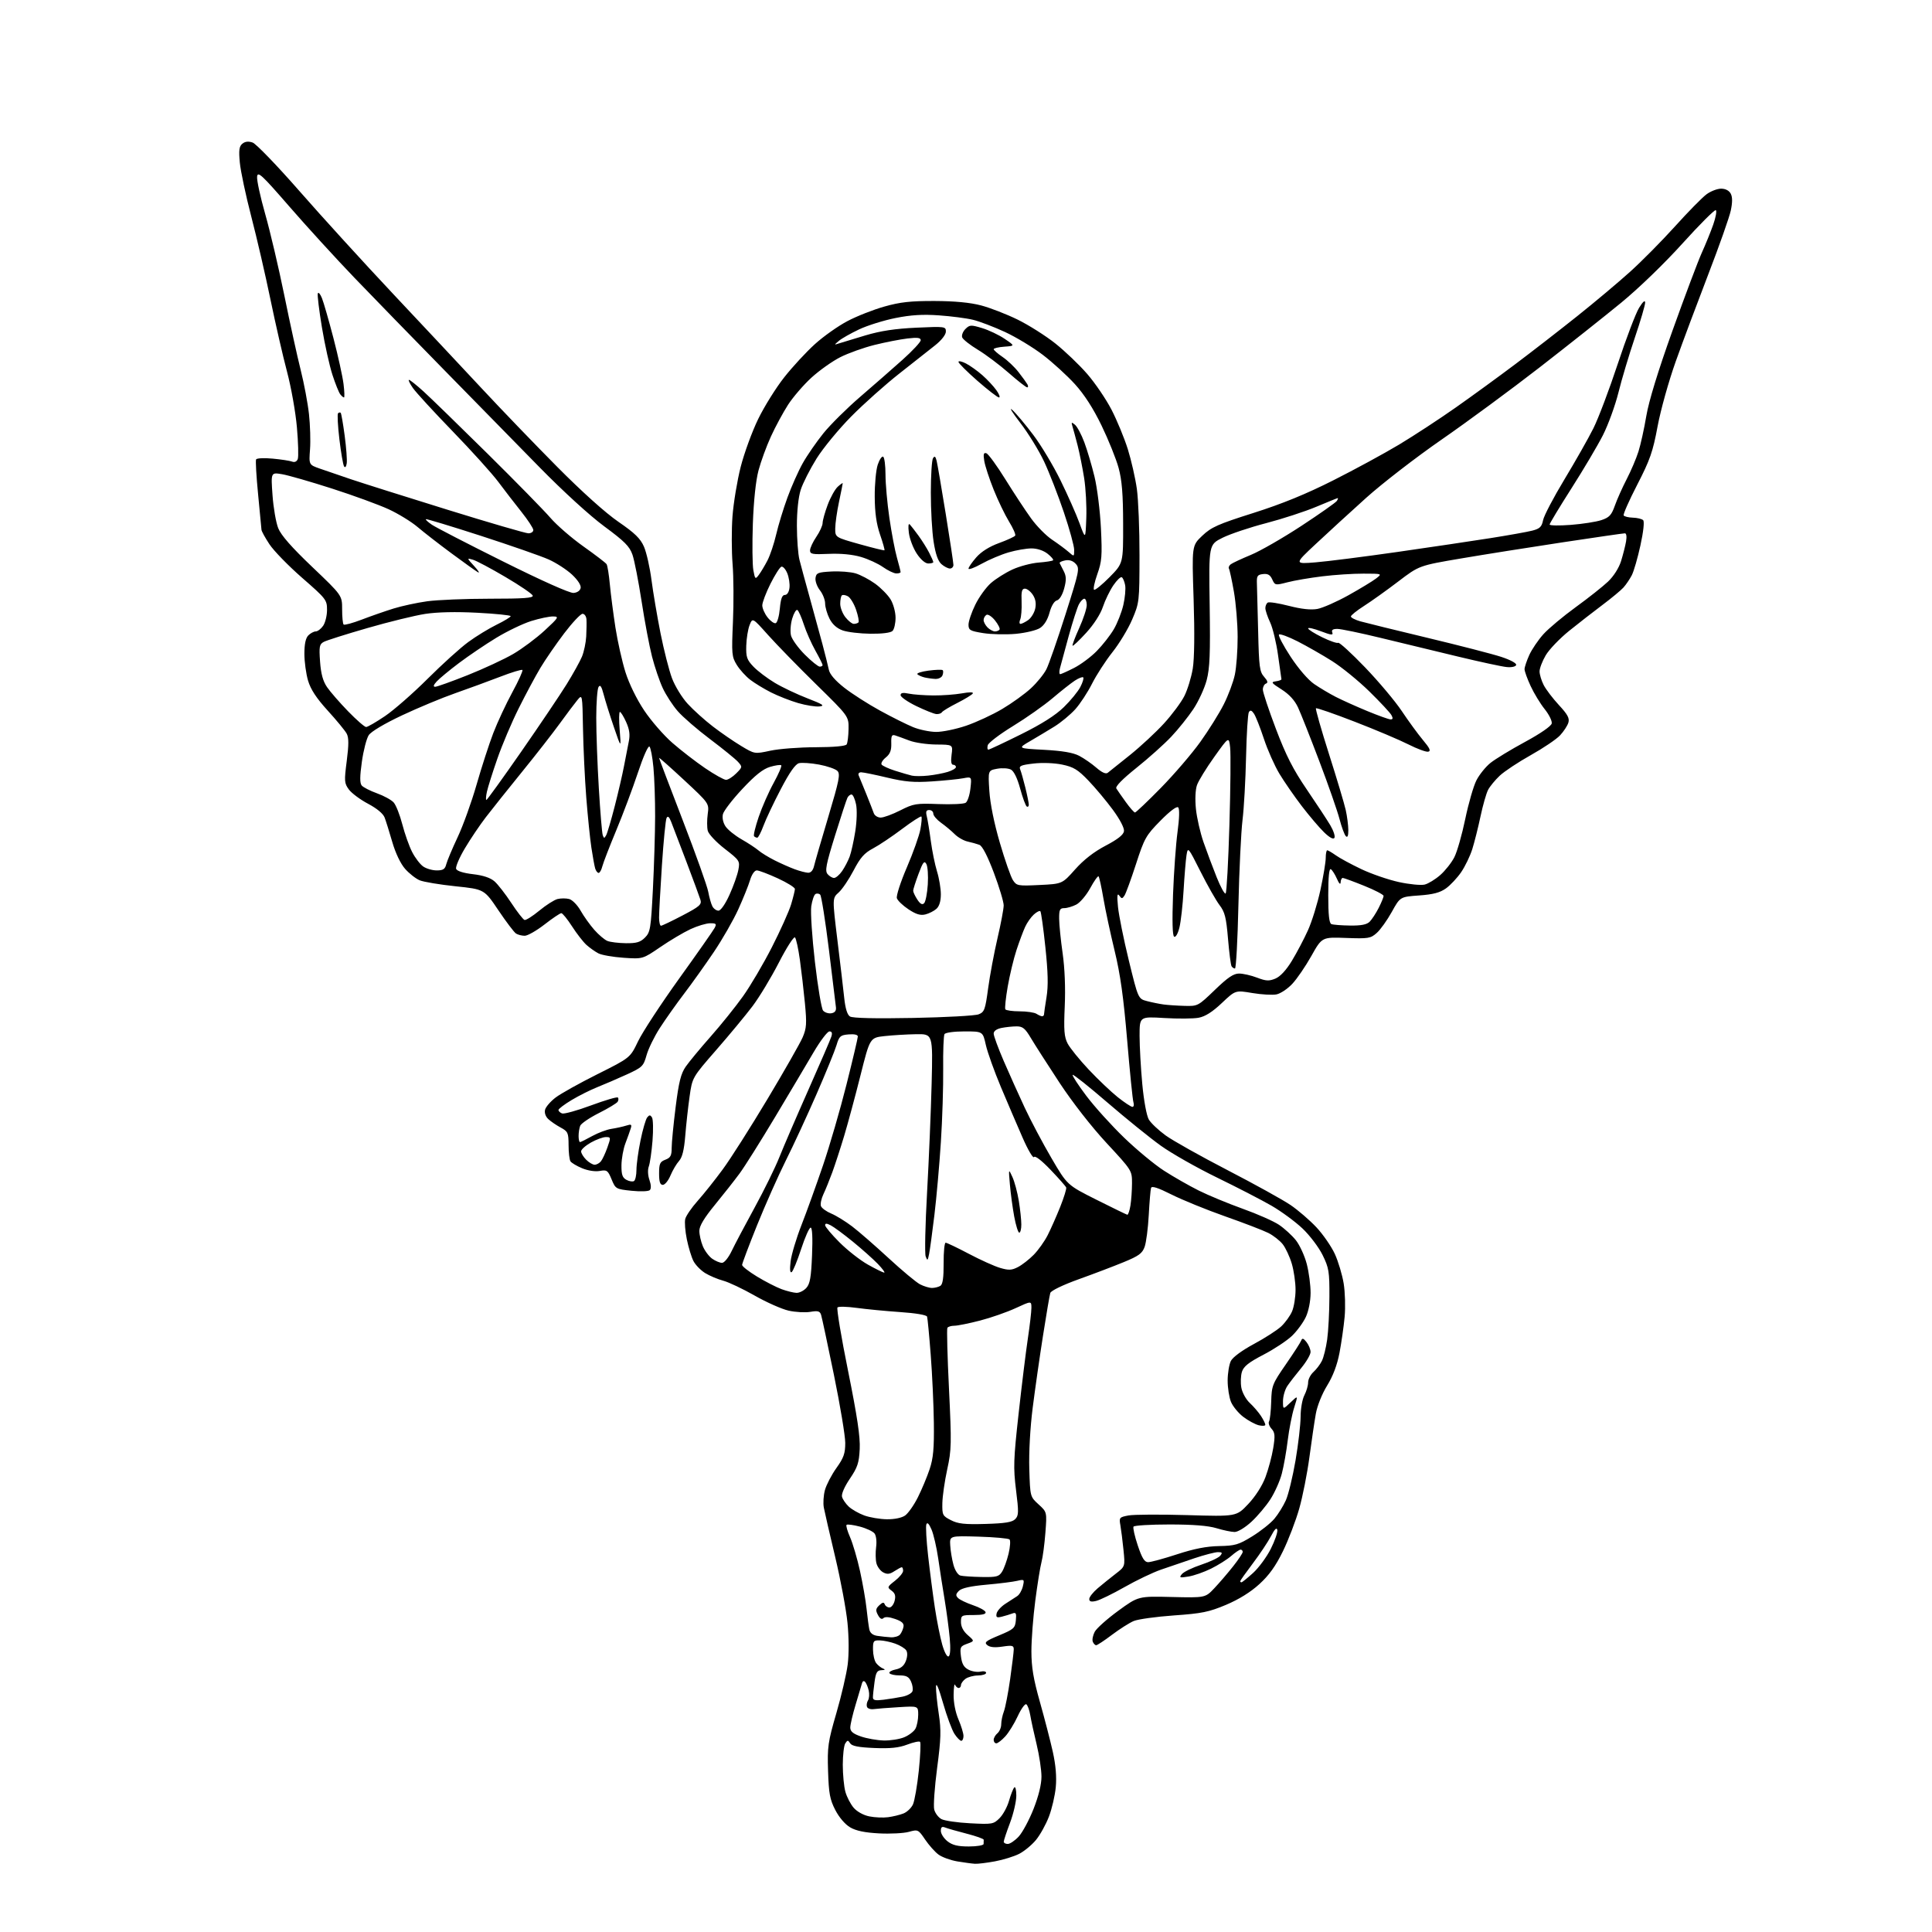 <?xml version="1.0" encoding="UTF-8" standalone="no"?>
<svg 
  version="1.1" 
  xmlns="http://www.w3.org/2000/svg" 
  xmlns:xlink="http://www.w3.org/1999/xlink" 
  xmlns:svg="http://www.w3.org/2000/svg"
  xmlns:rdf="http://www.w3.org/1999/02/22-rdf-syntax-ns#"
  xmlns:cc="http://creativecommons.org/ns#"
  xmlns:dc="http://purl.org/dc/elements/1.1/"
  viewBox="0 0 768 768"
  width="768"
  height="768"
>
<style>svg {background-color: white; }</style>"
<path stroke="none" fill="black" fill-rule="evenodd" d="M387.57,740.88C386.43,740.82 383.28,740.39 380.56,739.94C377.85,739.48 374.47,738.26 373.06,737.21C371.65,736.17 369.26,733.48 367.74,731.24C365.03,727.24 364.91,727.19 361.25,728.20C359.20,728.76 353.88,729.03 349.43,728.80C343.79,728.50 340.30,727.78 337.96,726.41C335.94,725.23 333.57,722.46 332.04,719.50C329.89,715.32 329.45,712.96 329.17,704.02C328.86,694.31 329.13,692.47 332.47,680.99C334.47,674.12 336.50,665.40 336.98,661.62C337.49,657.55 337.46,650.82 336.89,645.12C336.37,639.83 334.18,628.08 332.02,619.00C329.86,609.92 327.82,601.08 327.49,599.33C327.15,597.59 327.35,594.44 327.92,592.33C328.50,590.23 330.55,586.28 332.48,583.57C335.40,579.49 336.00,577.78 336.00,573.57C336.00,570.78 333.97,558.60 331.49,546.50C329.01,534.40 326.72,523.68 326.40,522.68C325.92,521.18 325.15,520.97 322.12,521.48C320.09,521.82 316.20,521.61 313.48,521.00C310.77,520.39 304.71,517.70 300.02,515.03C295.33,512.36 289.70,509.69 287.50,509.10C285.30,508.51 282.06,507.14 280.30,506.06C278.54,504.97 276.45,502.83 275.66,501.29C274.87,499.76 273.69,495.88 273.03,492.67C272.37,489.46 272.08,485.80 272.40,484.54C272.72,483.28 274.93,480.05 277.32,477.37C279.72,474.69 284.20,469.06 287.29,464.86C290.39,460.66 298.39,448.07 305.08,436.90C311.77,425.73 318.06,414.69 319.06,412.37C320.62,408.72 320.74,406.91 319.97,398.83C319.48,393.70 318.57,385.90 317.96,381.50C317.35,377.10 316.48,373.12 316.02,372.64C315.56,372.17 312.68,376.67 309.61,382.64C306.54,388.62 301.82,396.43 299.12,400.00C296.42,403.57 289.93,411.41 284.70,417.40C275.19,428.31 275.19,428.31 274.12,435.90C273.53,440.08 272.75,447.10 272.40,451.50C271.94,457.16 271.21,460.09 269.92,461.51C268.92,462.62 267.39,465.21 266.53,467.26C265.68,469.32 264.30,471.00 263.49,471.00C262.39,471.00 262.00,469.81 262.00,466.48C262.00,462.57 262.34,461.82 264.50,461.00C266.55,460.22 267.00,459.38 267.00,456.32C267.00,454.26 267.71,446.94 268.58,440.04C269.84,430.05 270.66,426.79 272.59,424.00C273.93,422.07 278.38,416.70 282.48,412.06C286.59,407.42 292.37,400.22 295.34,396.06C298.31,391.90 303.49,383.10 306.85,376.50C310.22,369.90 313.65,362.25 314.48,359.50C315.30,356.75 315.98,354.00 315.99,353.40C316.00,352.79 312.93,350.88 309.17,349.15C305.41,347.42 301.66,346.00 300.83,346.00C299.94,346.00 298.84,347.60 298.15,349.89C297.51,352.03 295.39,357.28 293.45,361.54C291.51,365.81 287.16,373.39 283.79,378.40C280.42,383.40 275.09,390.88 271.95,395.00C268.82,399.12 264.46,405.28 262.28,408.67C260.09,412.06 257.72,416.92 257.01,419.47C255.78,423.86 255.34,424.28 249.10,427.14C245.47,428.80 240.25,431.05 237.50,432.14C234.75,433.23 230.14,435.54 227.25,437.27C224.36,439.00 222.00,440.79 222.00,441.24C222.00,441.69 222.64,442.31 223.43,442.61C224.22,442.91 229.40,441.48 234.94,439.42C240.48,437.37 245.28,435.95 245.61,436.28C245.93,436.60 245.90,437.36 245.53,437.96C245.15,438.56 241.79,440.59 238.05,442.47C234.31,444.36 230.97,446.63 230.63,447.53C230.28,448.43 230.00,450.25 230.00,451.58C230.00,452.91 230.25,454.00 230.56,454.00C230.86,454.00 233.02,452.93 235.35,451.63C237.69,450.33 241.15,449.03 243.05,448.74C244.95,448.45 247.58,447.87 248.91,447.45C250.97,446.79 251.23,446.96 250.72,448.59C250.40,449.64 249.45,452.30 248.61,454.50C247.77,456.70 247.07,460.62 247.04,463.21C247.01,466.95 247.42,468.15 249.02,469.01C250.13,469.61 251.48,469.82 252.02,469.49C252.56,469.15 253.00,467.16 253.00,465.05C253.00,462.94 253.72,457.68 254.61,453.36C255.49,449.04 256.69,444.92 257.27,444.20C258.13,443.14 258.48,443.14 259.17,444.20C259.64,444.92 259.73,449.10 259.38,453.50C259.02,457.90 258.36,462.50 257.90,463.71C257.42,465.00 257.53,467.22 258.16,469.04C258.83,470.96 258.89,472.51 258.32,473.08C257.80,473.60 254.61,473.72 251.05,473.35C244.84,472.70 244.68,472.61 243.11,468.80C241.63,465.22 241.25,464.96 238.41,465.47C236.59,465.80 233.71,465.36 231.41,464.40C229.26,463.51 227.17,462.26 226.77,461.64C226.36,461.01 226.02,458.12 226.02,455.20C226.00,450.29 225.77,449.78 222.84,448.20C221.11,447.27 218.89,445.75 217.92,444.82C216.86,443.82 216.36,442.33 216.68,441.11C216.97,439.99 218.85,437.82 220.86,436.29C222.86,434.76 230.35,430.58 237.50,427.00C250.50,420.50 250.50,420.50 253.64,413.94C255.36,410.33 262.68,399.16 269.89,389.11C277.11,379.07 283.47,369.98 284.04,368.92C284.94,367.24 284.72,367.00 282.29,367.01C280.75,367.02 277.24,368.07 274.49,369.35C271.73,370.64 266.33,373.84 262.49,376.47C255.51,381.25 255.51,381.25 247.88,380.73C243.69,380.44 239.18,379.65 237.88,378.98C236.57,378.30 234.44,376.79 233.14,375.63C231.84,374.46 229.26,371.14 227.40,368.25C225.54,365.36 223.62,363.00 223.13,363.00C222.64,363.00 219.63,365.02 216.45,367.50C213.26,369.97 209.72,371.99 208.58,371.98C207.43,371.98 205.89,371.58 205.13,371.10C204.38,370.63 201.23,366.47 198.13,361.87C192.50,353.50 192.50,353.50 181.11,352.31C174.84,351.66 168.43,350.59 166.85,349.94C165.28,349.29 162.66,347.23 161.02,345.37C159.23,343.33 157.22,339.13 155.95,334.75C154.79,330.76 153.42,326.37 152.90,325.00C152.32,323.44 149.83,321.37 146.30,319.50C143.18,317.85 139.75,315.29 138.67,313.82C136.86,311.34 136.80,310.50 137.84,302.46C138.67,296.00 138.67,293.24 137.82,291.64C137.19,290.46 133.81,286.35 130.30,282.50C125.77,277.52 123.51,274.08 122.46,270.57C121.66,267.86 121.00,263.05 121.00,259.89C121.00,256.00 121.51,253.64 122.57,252.57C123.44,251.71 124.76,251.00 125.51,251.00C126.27,251.00 127.59,250.00 128.44,248.78C129.30,247.56 130.00,244.70 130.00,242.44C130.00,238.48 129.63,238.00 120.12,229.71C114.69,224.97 108.84,218.97 107.12,216.37C105.41,213.78 103.97,211.17 103.94,210.58C103.91,209.99 103.31,203.65 102.60,196.50C101.90,189.35 101.54,183.10 101.80,182.62C102.07,182.13 105.04,181.99 108.40,182.31C111.77,182.62 115.25,183.16 116.13,183.50C117.12,183.88 117.98,183.48 118.37,182.48C118.71,181.58 118.56,175.92 118.03,169.89C117.51,163.87 115.73,153.89 114.09,147.72C112.45,141.55 109.49,128.62 107.50,119.00C105.52,109.38 102.10,94.59 99.90,86.14C97.70,77.70 95.65,68.01 95.33,64.62C94.87,59.70 95.08,58.18 96.34,57.13C97.42,56.24 98.73,56.08 100.41,56.66C101.77,57.12 110.17,65.83 119.07,76.00C127.97,86.17 144.78,104.62 156.43,117.00C168.07,129.38 183.88,146.24 191.55,154.47C199.22,162.71 212.70,176.71 221.50,185.58C231.33,195.49 240.72,203.92 245.85,207.44C252.40,211.94 254.58,214.08 256.00,217.34C256.99,219.63 258.33,225.55 258.97,230.50C259.61,235.45 261.23,244.98 262.56,251.69C263.89,258.39 265.95,266.46 267.13,269.61C268.31,272.76 271.12,277.35 273.39,279.80C275.65,282.26 280.13,286.29 283.34,288.76C286.55,291.23 291.60,294.71 294.58,296.50C299.98,299.76 299.98,299.76 306.24,298.41C309.68,297.67 317.76,297.05 324.19,297.04C331.54,297.01 336.13,296.59 336.56,295.91C336.93,295.30 337.27,292.55 337.31,289.78C337.39,284.74 337.39,284.74 324.44,272.04C317.32,265.06 308.72,256.23 305.32,252.43C299.14,245.51 299.14,245.51 297.97,248.50C297.32,250.15 296.73,253.83 296.65,256.68C296.52,261.18 296.90,262.28 299.50,265.00C301.15,266.73 304.98,269.63 308.00,271.44C311.02,273.25 316.88,276.02 321.00,277.61C327.16,279.99 328.01,280.56 325.74,280.82C324.22,280.99 320.41,280.39 317.28,279.48C314.15,278.57 309.32,276.67 306.54,275.27C303.77,273.87 300.04,271.61 298.27,270.25C296.49,268.90 294.07,266.23 292.89,264.32C290.89,261.08 290.79,259.99 291.36,247.18C291.69,239.66 291.63,229.31 291.21,224.18C290.80,219.06 290.78,210.51 291.18,205.18C291.59,199.86 293.05,191.03 294.44,185.57C295.84,180.11 298.96,171.56 301.39,166.57C303.82,161.58 308.48,154.11 311.75,149.98C315.01,145.84 320.49,139.91 323.92,136.81C327.35,133.70 333.18,129.58 336.88,127.64C340.57,125.69 347.17,123.09 351.55,121.86C357.85,120.08 361.99,119.62 371.50,119.65C379.50,119.68 385.67,120.27 390.00,121.41C393.57,122.35 400.10,124.88 404.51,127.04C408.91,129.20 415.66,133.47 419.51,136.53C423.35,139.59 429.07,145.05 432.20,148.67C435.34,152.29 439.68,158.68 441.85,162.87C444.02,167.07 446.93,174.12 448.32,178.54C449.70,182.96 451.32,190.08 451.92,194.36C452.51,198.64 452.99,210.55 452.97,220.82C452.95,239.13 452.89,239.63 450.07,246.23C448.50,249.93 444.97,255.78 442.23,259.23C439.49,262.68 435.84,268.33 434.10,271.78C432.36,275.23 429.36,279.81 427.42,281.96C425.48,284.10 421.78,287.17 419.20,288.78C416.61,290.38 412.25,293.00 409.50,294.60C404.50,297.50 404.50,297.50 415.00,298.06C422.33,298.46 426.56,299.18 429.00,300.45C430.93,301.46 434.00,303.59 435.84,305.19C438.02,307.09 439.58,307.78 440.34,307.20C440.98,306.70 444.95,303.53 449.16,300.15C453.38,296.76 459.46,291.12 462.68,287.60C465.90,284.09 469.56,279.16 470.82,276.65C472.07,274.14 473.57,269.25 474.14,265.79C474.79,261.82 474.92,251.66 474.48,238.20C473.78,216.90 473.78,216.90 477.90,212.98C481.50,209.56 484.11,208.39 498.26,203.91C509.64,200.30 519.14,196.42 530.00,190.94C538.52,186.65 550.33,180.23 556.23,176.69C562.13,173.14 572.25,166.52 578.73,161.96C585.20,157.41 595.90,149.62 602.50,144.65C609.10,139.69 620.12,131.14 627.00,125.65C633.88,120.17 643.29,112.26 647.92,108.09C652.56,103.92 660.61,95.78 665.83,90.00C671.04,84.22 676.67,78.49 678.35,77.25C680.02,76.01 682.64,75.00 684.16,75.00C685.89,75.00 687.32,75.74 687.98,76.96C688.70,78.31 688.71,80.41 688.01,83.71C687.45,86.34 683.44,97.72 679.09,109.00C674.75,120.28 668.92,135.85 666.15,143.62C663.36,151.44 660.13,162.97 658.92,169.47C657.04,179.58 655.92,182.79 650.84,192.65C647.59,198.95 645.16,204.46 645.43,204.89C645.71,205.33 647.36,205.73 649.10,205.78C650.85,205.83 652.68,206.28 653.18,206.78C653.72,207.32 653.29,211.35 652.10,216.78C651.01,221.78 649.46,227.14 648.65,228.69C647.85,230.23 646.36,232.42 645.35,233.55C644.33,234.67 640.58,237.79 637.00,240.47C633.42,243.15 627.44,247.81 623.70,250.82C619.97,253.84 615.80,258.19 614.45,260.49C613.10,262.79 612.00,265.67 612.00,266.89C612.00,268.10 612.73,270.54 613.63,272.30C614.53,274.06 617.26,277.65 619.69,280.27C623.17,284.02 623.98,285.52 623.45,287.27C623.08,288.50 621.59,290.77 620.14,292.32C618.69,293.88 613.45,297.41 608.50,300.18C603.55,302.95 598.00,306.63 596.16,308.36C594.33,310.09 592.24,312.62 591.53,314.00C590.81,315.38 589.47,320.10 588.53,324.50C587.60,328.90 586.13,334.75 585.27,337.50C584.41,340.25 582.42,344.38 580.85,346.68C579.28,348.98 576.55,351.89 574.79,353.15C572.40,354.85 569.70,355.56 564.08,355.96C556.58,356.50 556.58,356.50 553.26,362.50C551.43,365.80 548.75,369.56 547.29,370.85C544.84,373.04 543.97,373.18 535.07,372.85C525.50,372.50 525.50,372.50 521.29,380.00C518.98,384.12 515.56,389.12 513.70,391.10C511.84,393.09 509.01,394.97 507.41,395.29C505.81,395.60 501.49,395.36 497.80,394.74C491.10,393.61 491.10,393.61 485.69,398.73C481.95,402.27 479.09,404.08 476.47,404.57C474.39,404.96 468.25,405.01 462.84,404.68C453.00,404.08 453.00,404.08 453.00,411.79C453.01,416.03 453.49,424.67 454.08,430.98C454.70,437.63 455.80,443.54 456.68,445.04C457.52,446.46 460.53,449.30 463.37,451.36C466.20,453.41 477.30,459.64 488.01,465.18C498.73,470.73 509.98,476.95 513.00,479.01C516.02,481.06 520.67,485.07 523.32,487.90C525.97,490.74 529.25,495.50 530.62,498.47C531.98,501.45 533.56,506.72 534.13,510.19C534.70,513.66 534.87,519.65 534.51,523.50C534.15,527.35 533.23,533.78 532.47,537.78C531.55,542.60 529.89,547.00 527.56,550.78C525.53,554.07 523.62,558.84 523.06,562.00C522.52,565.02 521.38,572.76 520.52,579.19C519.67,585.62 517.84,594.85 516.47,599.69C515.09,604.54 512.17,612.17 509.98,616.65C507.13,622.49 504.48,626.19 500.63,629.70C497.16,632.88 492.47,635.79 487.38,637.94C480.56,640.81 477.78,641.38 466.64,642.16C459.57,642.66 452.37,643.66 450.64,644.39C448.91,645.13 445.04,647.59 442.03,649.86C439.02,652.14 436.19,654.00 435.75,654.00C435.30,654.00 434.69,653.36 434.39,652.58C434.09,651.80 434.45,650.04 435.17,648.66C435.90,647.29 440.10,643.54 444.50,640.33C452.50,634.50 452.50,634.50 465.81,634.83C479.12,635.15 479.12,635.15 482.73,631.33C484.72,629.22 488.07,625.32 490.17,622.66C492.28,620.00 494.00,617.41 494.00,616.91C494.00,616.41 493.62,616.00 493.16,616.00C492.69,616.00 491.00,617.14 489.41,618.53C487.81,619.92 484.21,622.18 481.42,623.56C478.62,624.94 474.57,626.36 472.42,626.70C468.90,627.27 468.64,627.17 469.83,625.72C470.55,624.84 474.01,623.16 477.50,622.00C480.99,620.84 484.39,619.24 485.05,618.44C486.03,617.26 485.86,617.00 484.16,617.00C483.01,617.00 478.80,618.09 474.79,619.43C470.78,620.77 464.80,622.81 461.50,623.96C458.20,625.11 451.68,628.23 447.00,630.90C442.32,633.56 437.26,636.03 435.75,636.39C433.74,636.86 433.00,636.66 433.00,635.62C433.00,634.84 434.52,632.92 436.37,631.35C438.22,629.78 441.43,627.20 443.50,625.60C447.27,622.70 447.27,622.70 446.60,616.10C446.24,612.47 445.68,608.07 445.37,606.31C444.82,603.28 444.97,603.10 448.58,602.42C450.67,602.03 461.18,601.97 471.94,602.28C491.50,602.86 491.50,602.86 496.20,597.87C499.06,594.84 501.74,590.64 503.04,587.19C504.21,584.06 505.61,578.86 506.13,575.63C506.93,570.68 506.82,569.46 505.44,567.94C504.54,566.94 504.10,565.65 504.46,565.06C504.82,564.48 505.21,560.96 505.32,557.25C505.50,550.81 505.77,550.12 511.13,542.37C514.22,537.90 516.98,533.63 517.26,532.87C517.65,531.82 518.14,531.97 519.35,533.50C520.22,534.60 520.95,536.35 520.97,537.40C520.99,538.44 519.31,541.33 517.25,543.82C515.19,546.31 512.72,549.51 511.76,550.92C510.80,552.34 510.01,555.05 510.01,556.94C510.00,560.37 510.00,560.37 513.01,557.49C516.02,554.60 516.02,554.60 514.45,559.55C513.59,562.27 512.44,568.10 511.90,572.50C511.37,576.90 510.31,582.87 509.55,585.77C508.80,588.68 506.76,593.25 505.03,595.95C503.30,598.64 499.90,602.68 497.47,604.92C494.98,607.22 492.05,609.00 490.77,608.99C489.52,608.98 486.29,608.31 483.59,607.49C480.26,606.48 474.24,606.00 464.90,606.00C457.32,606.00 450.88,606.39 450.59,606.86C450.30,607.33 451.06,610.70 452.28,614.34C453.97,619.39 454.95,620.98 456.40,620.99C457.44,620.99 462.61,619.59 467.90,617.86C474.64,615.65 479.62,614.68 484.61,614.59C490.96,614.47 492.36,614.06 497.78,610.72C501.12,608.66 505.08,605.52 506.58,603.74C508.09,601.96 510.14,598.64 511.16,596.36C512.17,594.08 513.90,586.95 515.00,580.51C516.10,574.07 517.00,566.26 517.01,563.15C517.01,560.04 517.68,556.21 518.51,554.64C519.33,553.06 520.00,550.77 520.00,549.54C520.00,548.31 520.95,546.45 522.10,545.41C523.26,544.36 524.77,542.38 525.46,541.00C526.16,539.63 527.10,535.80 527.57,532.50C528.04,529.20 528.44,521.55 528.46,515.50C528.50,505.47 528.26,504.00 525.75,498.89C524.23,495.81 520.63,491.05 517.75,488.33C514.86,485.60 509.35,481.55 505.50,479.32C501.65,477.09 491.93,472.07 483.90,468.16C475.87,464.26 465.75,458.52 461.41,455.41C457.08,452.30 447.54,444.58 440.21,438.27C432.88,431.95 426.67,427.00 426.40,427.27C426.13,427.54 428.58,431.30 431.84,435.63C435.10,439.96 441.86,447.43 446.85,452.24C451.83,457.05 458.97,462.96 462.71,465.37C466.44,467.78 472.65,471.32 476.50,473.25C480.35,475.17 488.23,478.43 494.00,480.50C499.77,482.56 506.26,485.43 508.41,486.87C510.56,488.32 513.58,491.07 515.12,493.00C516.65,494.93 518.61,499.18 519.46,502.46C520.31,505.74 520.99,510.91 520.98,513.96C520.97,517.21 520.19,521.15 519.10,523.50C518.08,525.70 515.61,529.08 513.61,531.00C511.61,532.92 506.51,536.30 502.28,538.50C496.40,541.55 494.37,543.16 493.69,545.30C493.20,546.85 493.10,549.71 493.46,551.66C493.83,553.62 495.33,556.33 496.80,557.69C498.27,559.05 500.26,561.36 501.23,562.83C502.19,564.30 502.99,565.89 502.99,566.36C503.00,566.83 501.81,566.92 500.36,566.56C498.91,566.19 496.15,564.69 494.22,563.22C492.28,561.74 490.10,559.08 489.35,557.30C488.61,555.52 488.01,551.69 488.01,548.78C488.02,545.88 488.60,542.38 489.29,541.00C490.04,539.51 493.74,536.79 498.48,534.24C502.84,531.90 507.72,528.75 509.33,527.24C510.93,525.73 512.87,523.05 513.62,521.28C514.38,519.51 515.00,515.66 515.00,512.71C515.00,509.77 514.33,505.09 513.50,502.32C512.68,499.54 511.06,496.08 509.91,494.61C508.75,493.14 506.17,491.12 504.16,490.11C502.14,489.10 494.43,486.13 487.00,483.52C479.57,480.90 470.00,477.00 465.73,474.86C460.26,472.11 457.84,471.33 457.56,472.23C457.34,472.93 456.93,477.77 456.65,483.00C456.37,488.23 455.63,493.91 455.01,495.64C454.07,498.25 452.69,499.26 446.69,501.72C442.74,503.35 434.66,506.42 428.75,508.54C422.50,510.79 417.80,513.07 417.51,513.97C417.24,514.82 415.93,522.49 414.60,531.01C413.26,539.53 411.42,552.44 410.50,559.70C409.51,567.51 408.96,577.40 409.16,583.93C409.50,594.96 409.50,594.96 412.84,598.01C416.19,601.06 416.19,601.06 415.56,609.28C415.22,613.80 414.52,619.08 414.00,621.00C413.49,622.92 412.38,629.81 411.54,636.30C410.69,642.79 410.00,651.82 410.00,656.35C410.00,662.70 410.78,667.37 413.39,676.60C415.25,683.19 417.56,692.12 418.52,696.43C419.68,701.67 420.07,706.31 419.69,710.39C419.38,713.75 418.15,719.04 416.96,722.14C415.78,725.24 413.46,729.42 411.81,731.42C410.16,733.42 407.15,735.90 405.12,736.94C403.09,737.97 398.78,739.31 395.53,739.91C392.29,740.51 388.70,740.95 387.57,740.88zM385.13,734.00C388.38,734.00 391.00,733.55 391.00,733.00C391.00,732.45 391.02,731.70 391.04,731.33C391.07,730.97 388.03,729.88 384.29,728.92C380.56,727.96 376.71,726.86 375.75,726.48C374.43,725.96 374.00,726.29 374.00,727.82C374.00,728.94 375.19,730.79 376.63,731.93C378.62,733.49 380.72,734.00 385.13,734.00zM400.60,733.00C401.48,733.00 403.43,731.69 404.93,730.08C406.43,728.47 409.08,723.55 410.83,719.13C412.85,714.00 414.00,709.35 414.00,706.24C414.00,703.57 413.13,697.81 412.08,693.44C411.02,689.07 409.88,683.83 409.54,681.79C409.20,679.74 408.49,677.81 407.97,677.48C407.45,677.16 405.92,679.28 404.57,682.20C403.23,685.11 400.99,688.74 399.61,690.25C398.23,691.76 396.62,693.00 396.05,693.00C395.47,693.00 395.00,692.38 395.00,691.62C395.00,690.86 395.68,689.68 396.50,689.00C397.32,688.32 398.00,686.71 398.00,685.44C398.00,684.17 398.47,681.88 399.05,680.36C399.63,678.84 400.75,673.07 401.54,667.54C402.32,662.02 402.97,656.68 402.98,655.69C403.00,654.11 402.43,653.96 398.49,654.55C395.43,655.01 393.49,654.82 392.45,653.96C391.14,652.87 391.84,652.30 397.21,650.07C402.99,647.66 403.53,647.18 403.82,644.09C404.09,641.30 403.87,640.84 402.48,641.37C401.56,641.72 399.69,642.29 398.31,642.64C396.24,643.16 395.86,642.94 396.16,641.42C396.35,640.40 397.92,638.65 399.64,637.54C401.35,636.42 403.47,635.05 404.33,634.50C405.20,633.95 406.22,632.20 406.60,630.61C407.26,627.82 407.18,627.74 404.39,628.40C402.80,628.79 397.29,629.48 392.14,629.94C385.80,630.51 382.27,631.30 381.19,632.38C379.91,633.67 379.84,634.24 380.84,635.24C381.52,635.93 384.18,637.20 386.73,638.07C389.29,638.93 391.55,640.16 391.77,640.82C392.04,641.62 390.55,642.00 387.08,642.00C382.17,642.00 382.00,642.10 382.00,644.82C382.00,646.64 382.96,648.47 384.71,649.99C387.42,652.35 387.42,652.35 384.46,653.42C381.72,654.42 381.54,654.79 382.00,658.48C382.37,661.42 383.15,662.78 385.00,663.73C386.38,664.44 388.51,664.78 389.75,664.49C390.99,664.20 392.00,664.42 392.00,664.98C392.00,665.54 390.54,666.01 388.75,666.03C386.96,666.05 384.71,666.66 383.75,667.39C382.79,668.12 382.00,669.23 382.00,669.86C382.00,670.49 381.59,671.00 381.08,671.00C380.58,671.00 379.94,670.44 379.66,669.75C379.38,669.06 379.12,670.83 379.08,673.67C379.03,676.77 379.80,680.70 381.00,683.50C382.10,686.07 383.00,689.03 383.00,690.08C383.00,691.14 382.60,692.00 382.12,692.00C381.63,692.00 380.41,690.76 379.42,689.25C378.42,687.74 376.38,682.23 374.88,677.00C373.13,670.89 372.13,668.57 372.07,670.50C372.03,672.15 372.52,676.99 373.17,681.25C374.16,687.81 374.07,691.12 372.52,702.83C371.52,710.44 371.00,717.85 371.36,719.30C371.73,720.76 373.02,722.47 374.23,723.12C375.44,723.77 380.57,724.52 385.63,724.78C394.43,725.24 394.94,725.15 397.34,722.75C398.72,721.37 400.41,718.28 401.09,715.87C401.78,713.47 402.71,711.07 403.17,710.55C403.63,710.02 404.00,711.46 404.00,713.78C404.00,716.07 402.88,720.94 401.50,724.60C400.12,728.25 399.00,731.63 399.00,732.12C399.00,732.60 399.72,733.00 400.60,733.00zM353.00,722.37C354.93,722.12 357.68,721.46 359.12,720.89C360.56,720.33 362.27,718.70 362.92,717.27C363.57,715.84 364.61,709.81 365.24,703.86C365.86,697.90 366.09,692.75 365.74,692.41C365.40,692.07 363.10,692.56 360.64,693.50C357.31,694.77 353.95,695.12 347.54,694.86C341.28,694.60 338.66,694.09 337.96,693.00C337.11,691.67 336.89,691.67 336.02,693.00C335.47,693.83 335.03,697.65 335.02,701.50C335.02,705.35 335.48,710.19 336.05,712.25C336.62,714.31 338.11,717.18 339.35,718.62C340.68,720.16 343.25,721.58 345.56,722.04C347.73,722.48 351.07,722.63 353.00,722.37zM351.28,691.87C353.91,691.94 357.59,691.36 359.45,690.58C361.31,689.81 363.33,688.26 363.92,687.15C364.51,686.04 365.00,683.56 365.00,681.64C365.00,678.15 365.00,678.15 357.25,678.63C352.99,678.89 348.51,679.23 347.30,679.40C346.09,679.57 344.89,679.17 344.64,678.51C344.39,677.86 344.57,676.69 345.05,675.92C345.53,675.15 345.65,673.39 345.33,672.01C345.01,670.63 344.36,669.09 343.90,668.58C343.41,668.04 342.90,668.25 342.67,669.08C342.45,669.86 341.31,673.68 340.14,677.57C338.96,681.46 338.00,685.58 338.00,686.73C338.00,688.28 339.08,689.18 342.25,690.28C344.59,691.09 348.65,691.80 351.28,691.87zM351.25,675.67C353.59,675.37 357.00,674.82 358.83,674.44C360.66,674.06 362.41,673.10 362.71,672.31C363.01,671.52 362.76,669.78 362.15,668.44C361.29,666.54 360.28,666.00 357.58,666.00C355.68,666.00 353.87,665.60 353.58,665.12C353.28,664.64 354.38,663.97 356.03,663.64C358.10,663.23 359.36,662.18 360.09,660.27C360.74,658.59 360.80,656.93 360.26,656.07C359.77,655.28 357.82,654.08 355.93,653.39C354.04,652.71 351.26,652.12 349.75,652.08C347.22,652.01 347.00,652.30 347.03,655.75C347.05,657.81 347.61,660.21 348.28,661.09C348.95,661.96 350.18,662.94 351.00,663.26C352.06,663.67 351.87,663.87 350.39,663.92C348.65,663.99 348.16,664.82 347.64,668.64C347.29,671.19 347.00,673.94 347.00,674.74C347.00,675.88 347.94,676.08 351.25,675.67zM377.11,658.43C377.75,658.04 377.91,655.29 377.53,651.15C377.20,647.49 376.29,640.67 375.52,636.00C374.74,631.33 373.58,623.90 372.95,619.50C372.31,615.10 371.12,609.92 370.29,608.00C369.28,605.67 368.60,604.99 368.24,605.96C367.94,606.76 368.25,612.38 368.94,618.46C369.62,624.53 370.82,633.77 371.61,639.00C372.40,644.23 373.73,650.88 374.56,653.79C375.45,656.88 376.50,658.81 377.11,658.43zM354.13,650.85C355.57,650.93 357.22,650.44 357.78,649.75C358.35,649.06 358.97,647.68 359.15,646.67C359.41,645.33 358.52,644.51 355.81,643.56C353.43,642.73 351.78,642.62 351.15,643.25C350.53,643.87 349.76,643.43 349.00,641.99C348.01,640.15 348.10,639.48 349.52,638.13C350.80,636.92 351.36,636.82 351.70,637.75C351.96,638.44 352.80,639.00 353.56,639.00C354.33,639.00 355.26,637.80 355.63,636.34C356.12,634.37 355.81,633.33 354.41,632.31C352.61,630.99 352.67,630.81 355.76,628.39C357.54,627.00 359.00,625.21 359.00,624.43C359.00,623.64 358.76,623.00 358.46,623.00C358.17,623.00 356.85,623.71 355.53,624.57C353.68,625.79 352.67,625.89 351.08,625.04C349.95,624.44 348.74,622.80 348.39,621.41C348.04,620.02 347.99,617.13 348.27,614.99C348.57,612.78 348.30,610.45 347.65,609.59C347.02,608.76 344.38,607.52 341.78,606.84C339.19,606.16 336.82,605.85 336.52,606.15C336.22,606.45 336.86,608.68 337.94,611.12C339.01,613.56 340.78,619.59 341.87,624.53C342.95,629.46 344.13,636.20 344.47,639.50C344.82,642.80 345.31,646.48 345.56,647.68C345.86,649.14 346.92,650.01 348.75,650.28C350.26,650.51 352.68,650.77 354.13,650.85zM493.50,629.00C493.77,629.00 495.83,627.34 498.08,625.31C500.33,623.28 503.50,618.97 505.14,615.73C506.78,612.48 507.95,609.08 507.75,608.17C507.51,607.04 506.69,607.84 505.22,610.67C504.02,612.96 500.78,617.82 498.02,621.47C495.26,625.12 493.00,628.31 493.00,628.55C493.00,628.80 493.22,629.00 493.50,629.00zM390.23,626.88C396.19,626.99 397.11,626.74 398.35,624.75C399.12,623.51 400.28,620.30 400.93,617.60C401.57,614.91 401.74,612.36 401.30,611.95C400.86,611.53 395.32,611.03 389.00,610.84C377.50,610.50 377.50,610.50 377.73,614.31C377.85,616.40 378.42,619.86 379.00,621.99C379.59,624.21 380.78,626.05 381.77,626.31C382.72,626.56 386.53,626.82 390.23,626.88zM391.72,605.79C399.47,605.57 402.32,605.11 403.54,603.90C404.96,602.47 405.00,601.20 403.89,592.32C402.78,583.38 402.88,580.24 404.91,561.96C406.15,550.75 407.80,537.33 408.58,532.13C409.36,526.93 410.00,521.42 410.00,519.89C410.00,517.11 410.00,517.11 403.75,520.00C400.31,521.59 393.93,523.82 389.56,524.95C385.20,526.08 380.61,527.00 379.37,527.00C378.13,527.00 376.89,527.38 376.60,527.83C376.32,528.29 376.60,539.24 377.24,552.16C378.29,573.83 378.24,576.31 376.54,584.08C375.53,588.71 374.66,594.75 374.60,597.50C374.51,602.25 374.68,602.59 378.00,604.29C380.83,605.75 383.45,606.03 391.72,605.79zM352.53,603.93C355.58,603.97 358.44,603.38 359.80,602.43C361.03,601.56 363.32,598.30 364.88,595.18C366.44,592.06 368.55,587.02 369.55,584.00C371.00,579.66 371.35,575.76 371.22,565.50C371.13,558.35 370.57,546.20 369.97,538.50C369.38,530.80 368.73,524.00 368.53,523.38C368.31,522.72 363.96,521.98 357.83,521.57C352.15,521.18 344.38,520.43 340.57,519.91C336.76,519.39 333.31,519.30 332.91,519.73C332.51,520.15 334.40,531.52 337.13,545.00C340.78,563.12 341.99,571.19 341.75,576.00C341.48,581.53 340.89,583.30 337.83,587.82C335.71,590.95 334.42,593.90 334.71,594.98C334.97,596.00 336.18,597.76 337.39,598.90C338.60,600.03 341.37,601.61 343.54,602.41C345.72,603.21 349.76,603.89 352.53,603.93zM316.60,513.93C317.75,513.97 319.51,513.09 320.52,511.98C321.99,510.35 322.44,507.78 322.80,498.98C323.09,491.95 322.89,488.00 322.25,488.00C321.69,488.00 319.99,491.84 318.46,496.54C316.93,501.24 315.23,505.36 314.68,505.70C314.04,506.09 313.90,504.56 314.28,501.41C314.61,498.71 316.55,492.23 318.59,487.00C320.64,481.77 324.49,471.07 327.17,463.21C329.84,455.36 334.05,440.88 336.51,431.05C338.98,421.22 341.00,412.66 341.00,412.03C341.00,411.32 339.62,411.00 337.35,411.19C334.06,411.47 333.59,411.88 332.52,415.50C331.86,417.70 328.28,426.48 324.56,435.00C320.84,443.52 315.35,455.40 312.35,461.38C309.36,467.37 304.23,478.91 300.95,487.04C297.68,495.17 295.00,502.27 295.00,502.83C295.00,503.40 297.67,505.47 300.92,507.45C304.18,509.43 308.57,511.68 310.67,512.46C312.78,513.23 315.44,513.89 316.60,513.93zM370.50,511.98C371.60,511.97 373.10,511.59 373.83,511.13C374.76,510.53 375.14,507.87 375.11,502.14C375.08,497.66 375.44,494.00 375.91,494.00C376.39,494.00 380.54,495.99 385.14,498.41C389.74,500.84 395.34,503.37 397.59,504.02C400.99,505.02 402.18,504.96 404.65,503.68C406.28,502.84 409.10,500.65 410.90,498.82C412.70,496.99 415.21,493.48 416.47,491.00C417.73,488.52 419.97,483.45 421.46,479.73C422.94,476.01 424.01,472.56 423.83,472.06C423.65,471.57 420.85,468.40 417.61,465.01C414.04,461.28 411.44,459.28 411.03,459.95C410.66,460.55 408.62,457.10 406.51,452.27C404.39,447.45 400.51,438.37 397.87,432.11C395.24,425.85 392.54,418.31 391.88,415.36C390.68,410.00 390.68,410.00 383.40,410.00C379.28,410.00 375.83,410.47 375.45,411.08C375.09,411.67 374.85,417.86 374.93,424.83C375.01,431.80 374.60,444.93 374.01,454.00C373.43,463.07 372.27,476.12 371.44,483.00C370.61,489.88 369.66,496.85 369.33,498.50C368.79,501.18 368.65,501.28 367.97,499.45C367.55,498.32 367.80,486.84 368.53,473.95C369.25,461.05 370.06,441.61 370.34,430.75C370.83,411.00 370.83,411.00 364.16,411.11C360.50,411.17 354.87,411.51 351.66,411.86C345.82,412.50 345.82,412.50 342.05,427.50C339.98,435.75 337.06,446.55 335.58,451.50C334.09,456.45 331.96,462.98 330.86,466.00C329.75,469.02 328.16,472.96 327.31,474.74C326.47,476.52 326.03,478.65 326.35,479.46C326.66,480.27 328.50,481.60 330.44,482.41C332.38,483.22 336.11,485.52 338.73,487.51C341.36,489.51 347.87,495.18 353.21,500.11C358.55,505.04 364.18,509.73 365.71,510.53C367.24,511.33 369.40,511.98 370.50,511.98zM351.45,505.89C351.97,505.95 350.84,504.39 348.95,502.42C347.05,500.46 342.57,496.47 339.00,493.56C335.43,490.65 331.49,487.74 330.25,487.10C328.63,486.26 328.00,486.24 328.00,487.04C328.00,487.66 330.59,490.74 333.75,493.89C336.91,497.05 341.98,501.01 345.00,502.70C348.02,504.39 350.93,505.83 351.45,505.89zM287.02,502.00C287.92,502.00 289.58,499.95 290.87,497.25C292.12,494.64 296.23,486.88 299.99,480.00C303.76,473.12 308.17,464.12 309.81,460.00C311.45,455.88 316.62,443.87 321.30,433.33C325.98,422.79 330.11,413.23 330.47,412.08C330.93,410.64 330.70,410.00 329.71,410.00C328.93,410.00 326.11,413.71 323.44,418.25C320.78,422.79 313.89,434.38 308.14,444.00C302.38,453.62 296.01,463.75 293.98,466.50C291.95,469.25 287.52,474.88 284.14,479.00C279.89,484.19 278.00,487.36 278.00,489.28C278.00,490.81 278.63,493.57 279.39,495.40C280.16,497.24 281.84,499.47 283.12,500.37C284.40,501.27 286.16,502.00 287.02,502.00zM405.17,490.00C404.72,490.00 403.82,487.13 403.17,483.62C402.52,480.11 401.75,474.37 401.45,470.87C400.90,464.51 400.90,464.50 402.44,467.85C403.29,469.70 404.44,473.97 404.99,477.35C405.54,480.73 405.99,484.96 405.99,486.75C406.00,488.54 405.63,490.00 405.17,490.00zM448.12,482.88C448.46,482.94 449.02,481.31 449.36,479.25C449.70,477.19 449.98,473.20 449.99,470.39C450.00,465.30 449.97,465.26 439.89,454.39C433.88,447.91 426.29,438.18 421.14,430.36C416.39,423.13 411.27,415.14 409.77,412.61C407.53,408.82 406.53,408.00 404.15,408.00C402.55,408.00 399.84,408.28 398.12,408.62C396.16,409.02 395.00,409.85 395.00,410.88C395.00,411.77 396.80,416.67 399.00,421.77C401.20,426.87 404.96,435.22 407.34,440.32C409.73,445.43 414.50,454.44 417.96,460.35C424.23,471.08 424.23,471.08 435.87,476.92C442.26,480.13 447.78,482.81 448.12,482.88zM236.38,463.00C237.14,463.00 238.25,462.40 238.86,461.66C239.47,460.93 240.63,458.45 241.44,456.16C242.86,452.15 242.84,452.00 240.84,452.00C239.70,452.00 237.02,452.98 234.89,454.18C232.75,455.39 231.00,456.96 231.00,457.68C231.00,458.41 231.90,459.90 233.00,461.00C234.10,462.10 235.62,463.00 236.38,463.00zM450.16,440.00C450.69,440.00 450.88,439.18 450.56,438.18C450.24,437.18 449.12,426.05 448.06,413.43C446.62,396.38 445.35,387.30 443.09,378.00C441.42,371.12 439.41,361.76 438.63,357.19C437.85,352.61 436.98,348.65 436.70,348.37C436.43,348.09 434.94,350.18 433.40,353.01C431.86,355.84 429.36,358.80 427.85,359.58C426.34,360.36 424.18,361.00 423.05,361.00C421.30,361.00 421.00,361.62 421.03,365.25C421.05,367.59 421.67,373.77 422.42,379.00C423.26,384.91 423.58,392.86 423.25,400.05C422.83,409.58 423.03,412.16 424.40,414.82C425.32,416.59 429.09,421.25 432.79,425.18C436.48,429.10 441.68,434.04 444.34,436.16C447.00,438.27 449.62,440.00 450.16,440.00zM363.00,404.65C375.93,404.40 387.63,403.76 389.02,403.21C391.32,402.31 391.65,401.40 392.80,392.86C393.50,387.71 395.17,378.77 396.51,373.00C397.86,367.23 398.97,361.34 398.98,359.92C398.99,358.51 397.23,352.67 395.08,346.95C392.56,340.28 390.50,336.29 389.33,335.84C388.32,335.46 386.22,334.87 384.66,334.53C383.10,334.19 380.78,332.87 379.49,331.58C378.21,330.30 375.77,328.26 374.08,327.06C372.39,325.85 371.00,324.22 371.00,323.43C371.00,322.64 370.28,322.00 369.39,322.00C368.17,322.00 367.94,322.61 368.42,324.54C368.77,325.94 369.49,330.33 370.01,334.29C370.54,338.26 371.65,343.71 372.48,346.41C373.32,349.11 374.00,353.20 374.00,355.50C374.00,358.22 373.39,360.24 372.25,361.27C371.29,362.13 369.31,363.14 367.85,363.50C365.90,363.99 364.14,363.46 361.14,361.47C358.90,359.99 356.82,358.00 356.52,357.05C356.21,356.10 358.00,350.58 360.49,344.80C362.98,339.01 365.40,332.20 365.87,329.67C366.34,327.13 366.52,324.85 366.26,324.59C366.00,324.33 362.53,326.56 358.56,329.55C354.59,332.54 349.39,336.02 347.01,337.28C343.58,339.09 341.98,340.91 339.31,346.03C337.45,349.59 334.79,353.52 333.39,354.77C330.85,357.04 330.85,357.04 332.89,373.77C334.02,382.97 335.24,393.32 335.60,396.77C336.04,400.91 336.81,403.40 337.88,404.07C338.92,404.73 347.91,404.94 363.00,404.65zM414.25,403.98C414.66,403.99 415.00,403.66 415.01,403.25C415.01,402.84 415.46,399.74 416.01,396.38C416.74,391.90 416.61,386.57 415.55,376.51C414.76,368.96 413.86,362.53 413.56,362.23C413.26,361.93 412.09,362.51 410.96,363.54C409.83,364.56 408.28,366.77 407.51,368.45C406.73,370.13 405.19,374.28 404.07,377.67C402.95,381.06 401.39,387.57 400.59,392.14C399.80,396.70 399.37,400.79 399.64,401.22C399.90,401.65 402.45,402.01 405.31,402.02C408.16,402.02 411.18,402.47 412.00,403.00C412.82,403.53 413.84,403.98 414.25,403.98zM330.41,402.80C331.82,402.59 332.44,401.84 332.31,400.50C332.20,399.40 330.94,389.05 329.51,377.51C328.08,365.96 326.52,356.12 326.04,355.64C325.57,355.17 324.71,355.06 324.14,355.41C323.58,355.76 322.84,357.95 322.49,360.27C322.15,362.60 322.81,372.56 323.95,382.42C325.09,392.27 326.55,400.95 327.18,401.71C327.81,402.47 329.26,402.96 330.41,402.80zM470.85,399.85C476.14,400.00 476.26,399.93 482.93,393.50C488.05,388.56 490.35,387.00 492.55,387.00C494.13,387.00 497.35,387.73 499.70,388.63C503.26,389.99 504.46,390.05 506.98,389.01C508.92,388.20 511.27,385.68 513.54,381.94C515.48,378.74 518.36,373.28 519.93,369.81C521.50,366.34 523.74,359.12 524.89,353.77C526.05,348.41 527.00,342.68 527.00,341.02C527.00,339.36 527.27,338.00 527.60,338.00C527.92,338.00 529.46,338.91 531.02,340.01C532.57,341.12 537.14,343.59 541.18,345.51C545.21,347.42 551.93,349.73 556.11,350.64C560.29,351.55 564.89,351.99 566.34,351.63C567.78,351.27 570.57,349.56 572.54,347.83C574.51,346.10 577.02,342.92 578.12,340.76C579.23,338.59 581.18,331.76 582.46,325.57C583.75,319.38 585.74,312.46 586.90,310.20C588.05,307.94 590.55,304.83 592.46,303.29C594.36,301.76 600.55,297.99 606.21,294.93C612.37,291.59 616.64,288.64 616.84,287.58C617.03,286.61 615.77,284.06 614.05,281.91C612.32,279.76 609.81,275.64 608.47,272.75C607.12,269.86 606.03,266.82 606.03,266.00C606.04,265.18 606.89,262.64 607.92,260.36C608.96,258.09 611.48,254.37 613.53,252.10C615.58,249.83 621.37,244.99 626.38,241.35C631.40,237.71 637.18,233.13 639.23,231.18C641.45,229.07 643.54,225.78 644.39,223.07C645.17,220.55 646.07,217.04 646.38,215.25C646.72,213.30 646.53,212.00 645.91,212.00C645.33,212.00 634.21,213.61 621.18,215.58C608.16,217.55 589.99,220.43 580.82,221.99C564.14,224.82 564.14,224.82 555.82,231.16C551.24,234.65 545.13,239.01 542.25,240.85C539.36,242.70 537.00,244.59 537.00,245.06C537.00,245.53 538.69,246.40 540.75,246.99C542.81,247.57 554.85,250.53 567.50,253.56C580.15,256.59 593.34,259.99 596.80,261.13C600.46,262.33 602.93,263.68 602.70,264.35C602.47,265.01 600.85,265.36 598.90,265.16C597.03,264.98 588.30,263.10 579.50,260.98C570.70,258.87 556.90,255.53 548.83,253.57C540.76,251.61 533.01,250.00 531.61,250.00C529.81,250.00 529.22,250.42 529.61,251.44C530.05,252.58 529.12,252.48 525.08,250.94C522.29,249.88 520.00,249.36 520.00,249.80C520.00,250.23 522.50,251.81 525.56,253.31C528.62,254.81 531.50,255.81 531.95,255.53C532.40,255.25 537.21,259.65 542.63,265.29C548.06,270.94 554.64,278.77 557.25,282.69C559.86,286.60 563.63,291.77 565.63,294.16C568.40,297.46 568.89,298.57 567.72,298.81C566.87,298.98 563.32,297.67 559.83,295.90C556.35,294.14 546.77,290.08 538.53,286.90C530.30,283.71 523.36,281.30 523.11,281.56C522.86,281.81 525.20,290.00 528.30,299.76C531.41,309.52 534.40,319.52 534.95,322.00C535.50,324.48 535.96,328.05 535.98,329.95C535.99,332.26 535.67,333.07 535.00,332.40C534.44,331.84 533.31,328.78 532.48,325.59C531.65,322.40 528.05,312.07 524.47,302.64C520.90,293.21 517.08,283.58 515.99,281.23C514.66,278.38 512.49,276.00 509.43,274.06C505.36,271.48 505.11,271.12 507.18,270.83C508.46,270.65 509.45,270.27 509.39,270.00C509.33,269.73 508.72,265.45 508.05,260.50C507.37,255.55 505.96,249.67 504.91,247.43C503.86,245.20 503.00,242.64 503.00,241.74C503.00,240.85 503.43,239.85 503.96,239.53C504.49,239.20 508.28,239.79 512.39,240.85C517.39,242.13 521.12,242.53 523.69,242.06C525.79,241.67 531.34,239.23 536.01,236.63C540.68,234.02 545.62,231.03 547.00,229.97C549.50,228.04 549.50,228.04 542.00,228.03C537.88,228.01 530.50,228.50 525.61,229.10C520.72,229.70 514.49,230.76 511.78,231.47C506.96,232.72 506.82,232.69 505.74,230.33C504.92,228.52 503.98,227.98 502.07,228.20C499.83,228.46 499.52,228.94 499.64,232.00C499.71,233.93 499.94,242.54 500.14,251.15C500.46,265.08 500.72,267.04 502.50,269.04C503.92,270.64 504.14,271.42 503.25,271.73C502.56,271.97 502.00,273.04 502.00,274.11C502.00,275.18 504.34,282.23 507.21,289.78C511.21,300.32 514.05,305.89 519.46,313.82C523.33,319.50 527.54,325.91 528.82,328.06C530.09,330.21 530.83,332.47 530.45,333.07C530.02,333.77 528.52,332.96 526.34,330.85C524.45,329.02 520.48,324.34 517.50,320.46C514.53,316.58 510.52,310.78 508.59,307.58C506.66,304.38 503.87,298.10 502.40,293.63C500.92,289.16 499.15,284.68 498.46,283.68C497.54,282.33 497.01,282.18 496.45,283.08C496.03,283.75 495.53,291.76 495.33,300.88C495.13,309.99 494.50,321.28 493.92,325.97C493.35,330.66 492.61,345.86 492.29,359.75C491.98,373.64 491.36,385.00 490.92,385.00C490.48,385.00 489.87,384.59 489.56,384.10C489.25,383.60 488.62,378.67 488.15,373.14C487.44,364.71 486.90,362.55 484.78,359.78C483.39,357.95 479.99,351.97 477.23,346.48C472.28,336.65 472.20,336.55 471.65,340.00C471.35,341.93 470.83,348.23 470.49,354.00C470.16,359.77 469.41,366.41 468.83,368.74C468.22,371.19 467.34,372.71 466.74,372.34C466.07,371.92 465.92,366.17 466.30,355.60C466.63,346.75 467.43,335.54 468.09,330.69C468.82,325.26 468.93,321.53 468.35,320.95C467.78,320.38 465.07,322.41 461.28,326.26C455.52,332.11 454.91,333.19 451.57,343.50C449.61,349.55 447.55,355.18 447.00,356.00C446.11,357.33 445.88,357.33 444.92,356.00C444.12,354.89 443.99,356.06 444.42,360.50C444.74,363.80 446.67,373.37 448.72,381.77C452.45,397.04 452.45,397.04 455.97,397.96C457.91,398.47 460.85,399.06 462.50,399.29C464.15,399.52 467.91,399.77 470.85,399.85zM248.80,374.94C253.03,374.99 254.55,374.54 256.38,372.71C258.51,370.58 258.73,369.20 259.54,353.46C260.01,344.13 260.41,331.10 260.42,324.50C260.44,317.90 260.13,309.16 259.75,305.08C259.37,300.99 258.66,297.26 258.18,296.78C257.68,296.28 255.69,300.78 253.56,307.20C251.49,313.42 247.62,323.73 244.95,330.12C242.29,336.51 239.81,342.92 239.44,344.37C239.08,345.82 238.41,347.00 237.96,347.00C237.51,347.00 236.90,346.21 236.60,345.25C236.31,344.29 235.63,340.57 235.09,337.00C234.55,333.43 233.63,324.43 233.05,317.00C232.47,309.57 231.89,297.29 231.75,289.70C231.50,275.89 231.50,275.89 229.50,278.32C228.40,279.65 225.25,283.84 222.51,287.62C219.77,291.40 213.02,300.05 207.51,306.83C202.00,313.62 195.54,321.72 193.15,324.83C190.75,327.95 186.99,333.53 184.79,337.24C182.58,340.95 181.02,344.62 181.32,345.39C181.65,346.25 184.19,347.06 188.00,347.50C192.08,347.97 194.95,348.93 196.58,350.36C197.92,351.54 200.93,355.40 203.26,358.95C205.59,362.50 207.96,365.53 208.51,365.70C209.07,365.87 211.71,364.20 214.39,361.99C217.06,359.78 220.32,357.71 221.62,357.38C222.93,357.05 225.01,357.05 226.25,357.37C227.49,357.69 229.53,359.76 230.78,361.97C232.03,364.18 234.48,367.62 236.22,369.60C237.97,371.59 240.32,373.58 241.45,374.04C242.58,374.50 245.88,374.90 248.80,374.94zM262.75,368.00C263.16,368.00 267.01,366.16 271.29,363.92C278.13,360.34 279.00,359.57 278.43,357.67C278.06,356.48 275.55,349.65 272.84,342.50C270.13,335.35 267.41,328.22 266.79,326.66C266.01,324.67 265.47,324.22 264.97,325.16C264.59,325.90 263.75,334.38 263.12,344.00C262.49,353.62 261.98,362.96 261.99,364.75C262.00,366.54 262.34,368.00 262.75,368.00zM536.68,367.92C541.10,367.98 543.31,367.54 544.46,366.40C545.34,365.51 546.95,363.06 548.03,360.94C549.11,358.81 550.00,356.66 550.00,356.15C550.00,355.64 546.51,353.82 542.25,352.11C537.99,350.39 534.16,348.99 533.75,348.99C533.34,349.00 532.96,349.79 532.92,350.75C532.87,351.83 532.30,351.28 531.45,349.33C530.68,347.58 529.59,345.87 529.03,345.52C528.35,345.10 528.00,348.59 528.00,355.86C528.00,363.70 528.36,366.98 529.25,367.34C529.94,367.62 533.28,367.88 536.68,367.92zM285.60,362.00C286.50,362.00 288.29,359.44 289.98,355.71C291.55,352.25 293.14,347.78 293.51,345.78C294.18,342.25 294.02,342.01 288.07,337.39C284.70,334.78 281.68,331.56 281.35,330.25C281.02,328.93 281.01,325.95 281.33,323.61C281.91,319.36 281.91,319.36 271.96,310.11C266.48,305.02 262.00,301.05 262.00,301.28C262.00,301.52 266.24,312.69 271.41,326.10C276.59,339.52 281.15,352.30 281.54,354.50C281.94,356.70 282.67,359.29 283.17,360.25C283.66,361.21 284.76,362.00 285.60,362.00zM367.35,359.05C367.93,358.47 368.59,355.12 368.81,351.60C369.04,348.09 368.78,344.42 368.24,343.46C367.42,342.00 366.89,342.67 365.13,347.39C363.96,350.52 363.00,353.52 363.00,354.07C363.00,354.62 363.74,356.20 364.65,357.59C365.80,359.35 366.61,359.79 367.35,359.05zM487.21,355.17C487.61,354.78 488.28,342.55 488.71,327.99C489.15,313.42 489.27,299.53 489.00,297.13C488.50,292.76 488.50,292.76 482.70,300.88C479.51,305.34 476.41,310.39 475.82,312.09C475.18,313.92 475.01,317.78 475.40,321.57C475.76,325.09 477.11,331.01 478.40,334.73C479.70,338.45 482.05,344.73 483.63,348.68C485.21,352.63 486.82,355.55 487.21,355.17zM413.22,351.80C422.25,351.37 422.25,351.37 427.37,345.61C430.79,341.77 434.84,338.62 439.50,336.17C444.32,333.64 446.59,331.85 446.80,330.41C446.98,329.16 445.21,325.76 442.38,321.91C439.79,318.39 435.41,313.15 432.65,310.28C428.45,305.91 426.76,304.88 422.23,303.94C419.10,303.29 414.32,303.11 410.85,303.52C405.83,304.10 404.98,304.48 405.54,305.86C405.91,306.76 406.83,309.98 407.57,313.00C408.32,316.02 408.94,319.09 408.96,319.81C408.98,320.53 408.62,320.88 408.16,320.60C407.70,320.31 406.52,317.12 405.54,313.51C404.42,309.38 403.06,306.57 401.87,305.93C400.82,305.37 398.35,305.22 396.37,305.59C392.76,306.27 392.76,306.27 393.28,314.38C393.60,319.44 395.17,327.21 397.45,335.00C399.46,341.88 401.80,348.57 402.65,349.87C404.13,352.13 404.61,352.22 413.22,351.80zM331.55,349.00C332.27,349.00 333.72,347.76 334.76,346.25C335.80,344.74 337.15,342.15 337.76,340.50C338.37,338.85 339.37,334.35 339.98,330.50C340.61,326.49 340.75,321.88 340.29,319.72C339.86,317.63 339.07,315.89 338.54,315.83C338.01,315.78 337.26,316.35 336.87,317.12C336.49,317.88 334.26,324.66 331.92,332.20C328.38,343.60 327.88,346.16 328.96,347.45C329.67,348.30 330.83,349.00 331.55,349.00zM321.23,346.93C322.33,346.97 323.20,345.99 323.60,344.25C323.95,342.74 326.50,333.93 329.27,324.68C333.62,310.13 334.10,307.67 332.87,306.44C332.08,305.66 328.81,304.53 325.59,303.93C322.37,303.34 318.78,303.09 317.61,303.38C316.16,303.75 313.87,307.00 310.37,313.71C307.55,319.09 304.45,325.64 303.49,328.25C302.52,330.86 301.41,333.00 301.03,333.00C300.65,333.00 300.07,332.74 299.75,332.42C299.43,332.10 300.26,328.66 301.58,324.77C302.90,320.88 305.58,314.78 307.54,311.23C309.49,307.67 310.85,304.52 310.55,304.22C310.26,303.92 308.25,304.21 306.09,304.85C303.27,305.70 300.17,308.17 295.08,313.63C291.17,317.80 287.71,322.30 287.38,323.62C287.02,325.06 287.42,326.99 288.38,328.46C289.26,329.81 292.13,332.13 294.74,333.62C297.36,335.11 300.40,337.11 301.50,338.05C302.60,339.00 305.50,340.78 307.95,342.01C310.39,343.24 313.99,344.83 315.95,345.55C317.90,346.27 320.28,346.89 321.23,346.93zM173.61,346.00C176.15,346.00 176.91,345.51 177.40,343.54C177.74,342.19 179.78,337.34 181.93,332.77C184.08,328.20 187.47,318.80 189.45,311.89C191.43,304.98 194.42,295.76 196.09,291.41C197.76,287.06 201.17,279.75 203.66,275.18C206.15,270.60 207.95,266.62 207.66,266.33C207.37,266.04 203.39,267.25 198.82,269.02C194.24,270.78 186.22,273.72 181.00,275.55C175.78,277.37 166.24,281.34 159.82,284.36C152.75,287.69 147.52,290.81 146.57,292.25C145.71,293.57 144.48,298.31 143.85,302.79C143.02,308.68 143.00,311.30 143.79,312.25C144.39,312.97 147.12,314.37 149.85,315.35C152.58,316.33 155.56,317.96 156.48,318.98C157.40,320.00 158.95,323.91 159.92,327.66C160.89,331.42 162.65,336.38 163.83,338.68C165.01,340.99 166.98,343.57 168.21,344.43C169.44,345.30 171.87,346.00 173.61,346.00zM240.97,332.00C241.42,331.18 242.95,326.00 244.36,320.50C245.77,315.00 247.44,307.80 248.06,304.50C248.68,301.20 249.54,296.83 249.95,294.79C250.51,292.07 250.24,290.01 248.91,287.04C247.91,284.82 246.79,283.00 246.42,283.00C246.05,283.00 246.01,286.26 246.34,290.25C246.93,297.50 246.93,297.50 244.02,289.00C242.42,284.32 240.60,278.51 239.97,276.08C239.13,272.84 238.59,272.04 237.93,273.08C237.44,273.86 237.02,279.35 237.02,285.29C237.01,291.22 237.47,303.82 238.04,313.29C238.60,322.75 239.31,331.18 239.60,332.00C240.08,333.33 240.23,333.33 240.97,332.00zM350.09,325.00C351.28,325.00 354.79,323.71 357.89,322.13C363.15,319.46 364.19,319.29 373.02,319.63C378.23,319.83 383.11,319.60 383.86,319.12C384.61,318.64 385.46,316.11 385.75,313.49C386.29,308.73 386.29,308.73 382.90,309.37C381.03,309.73 375.45,310.29 370.50,310.62C363.27,311.10 359.76,310.80 352.67,309.11C347.82,307.95 343.15,307.00 342.31,307.00C341.46,307.00 341.03,307.56 341.34,308.25C341.64,308.94 342.98,312.20 344.31,315.50C345.64,318.80 347.01,322.29 347.34,323.25C347.67,324.21 348.91,325.00 350.09,325.00zM451.17,322.98C451.54,322.99 456.18,318.58 461.47,313.19C466.76,307.79 473.81,299.58 477.13,294.94C480.46,290.30 484.66,283.57 486.46,280.00C488.27,276.43 490.25,271.12 490.87,268.20C491.49,265.29 491.99,258.54 491.98,253.20C491.97,247.87 491.30,239.75 490.49,235.17C489.68,230.58 488.79,226.47 488.52,226.03C488.25,225.59 488.58,224.81 489.26,224.30C489.94,223.79 493.55,222.11 497.28,220.56C501.01,219.02 510.06,213.81 517.39,209.00C524.73,204.18 531.04,199.74 531.42,199.12C531.81,198.51 531.97,198.00 531.78,198.00C531.59,198.00 527.77,199.55 523.30,201.43C518.82,203.32 509.83,206.25 503.33,207.95C496.82,209.64 489.02,212.26 486.00,213.76C480.50,216.50 480.50,216.50 480.86,240.50C481.15,259.82 480.92,265.64 479.67,270.37C478.82,273.59 476.45,278.76 474.40,281.85C472.34,284.94 468.38,289.90 465.58,292.86C462.79,295.82 456.57,301.39 451.76,305.23C446.12,309.75 443.29,312.65 443.76,313.43C444.17,314.09 445.85,316.51 447.50,318.80C449.15,321.09 450.80,322.97 451.17,322.98zM193.35,318.00C193.62,318.00 199.87,309.34 207.23,298.75C214.59,288.16 222.70,276.12 225.25,272.00C227.80,267.88 230.55,262.93 231.35,261.00C232.14,259.07 232.90,255.47 233.03,253.00C233.16,250.53 233.21,247.49 233.13,246.25C233.06,245.01 232.36,244.00 231.58,244.00C230.80,244.00 227.52,247.49 224.28,251.75C221.05,256.01 216.78,262.20 214.81,265.50C212.83,268.80 208.95,276.04 206.18,281.60C203.40,287.15 199.59,296.15 197.70,301.60C195.80,307.04 193.94,312.96 193.55,314.75C193.16,316.54 193.07,318.00 193.35,318.00zM288.61,310.00C289.42,310.00 291.24,308.85 292.65,307.44C295.15,304.94 295.17,304.84 293.35,302.83C292.33,301.70 287.36,297.66 282.30,293.85C277.24,290.05 271.45,285.04 269.43,282.72C267.40,280.40 264.71,276.25 263.44,273.50C262.16,270.75 260.25,265.12 259.19,261.00C258.13,256.88 256.26,246.97 255.04,239.00C253.81,231.03 252.18,222.69 251.41,220.49C250.27,217.19 248.27,215.19 240.26,209.28C234.50,205.04 223.95,195.41 214.52,185.80C205.74,176.83 188.62,159.38 176.49,147.00C164.35,134.62 148.37,118.20 140.96,110.49C133.56,102.78 121.88,90.00 115.00,82.07C104.06,69.47 102.46,67.99 102.20,70.20C102.03,71.59 103.49,78.30 105.43,85.11C107.37,91.92 110.80,106.50 113.04,117.50C115.27,128.50 118.20,141.81 119.53,147.08C120.86,152.36 122.34,160.23 122.82,164.58C123.30,168.94 123.49,175.26 123.24,178.62C122.78,184.75 122.78,184.75 127.14,186.28C129.54,187.12 135.10,189.02 139.50,190.51C143.90,191.99 161.14,197.44 177.80,202.60C194.47,207.77 208.98,212.00 210.05,212.00C211.12,212.00 212.00,211.41 212.00,210.70C212.00,209.98 209.86,206.72 207.25,203.44C204.64,200.16 200.49,194.79 198.04,191.50C195.58,188.21 187.46,179.22 179.99,171.51C172.52,163.80 165.39,156.04 164.14,154.25C162.89,152.46 162.19,151.00 162.58,151.00C162.97,151.00 165.59,153.09 168.40,155.64C171.20,158.19 182.66,169.33 193.85,180.39C205.04,191.45 216.27,202.91 218.80,205.85C221.33,208.78 227.25,213.91 231.95,217.24C236.65,220.57 240.78,223.73 241.13,224.27C241.48,224.80 242.07,228.45 242.43,232.37C242.80,236.29 243.80,244.00 244.65,249.50C245.51,255.00 247.30,262.97 248.63,267.21C250.08,271.80 253.09,277.96 256.07,282.41C258.82,286.53 263.87,292.34 267.29,295.31C270.70,298.29 276.57,302.82 280.31,305.37C284.06,307.91 287.79,310.00 288.61,310.00zM369.00,308.31C371.48,308.05 374.96,307.39 376.75,306.84C378.54,306.29 380.00,305.43 380.00,304.92C380.00,304.42 379.49,304.00 378.87,304.00C378.13,304.00 377.92,302.63 378.27,300.00C378.81,296.00 378.81,296.00 372.15,295.96C368.49,295.93 363.70,295.23 361.50,294.39C359.30,293.55 356.76,292.63 355.85,292.34C354.50,291.91 354.21,292.51 354.30,295.54C354.38,298.28 353.81,299.74 352.13,301.10C350.87,302.11 350.11,303.37 350.44,303.90C350.76,304.42 353.16,305.53 355.76,306.36C358.37,307.19 361.40,308.08 362.50,308.33C363.60,308.58 366.52,308.58 369.00,308.31zM392.89,298.00C393.28,298.00 399.08,295.27 405.79,291.94C414.08,287.83 419.55,284.36 422.87,281.12C425.56,278.51 428.52,274.89 429.45,273.09C430.39,271.29 430.90,269.57 430.60,269.27C430.31,268.97 428.81,269.55 427.28,270.55C425.75,271.55 421.74,274.71 418.38,277.57C415.01,280.42 407.95,285.40 402.68,288.62C397.41,291.85 392.90,295.28 392.65,296.24C392.39,297.21 392.50,298.00 392.89,298.00zM372.07,290.95C374.59,290.98 379.97,289.87 384.04,288.49C388.10,287.10 394.57,284.11 398.41,281.82C402.26,279.54 407.37,275.86 409.78,273.63C412.20,271.41 414.97,267.99 415.96,266.04C416.94,264.10 420.35,254.29 423.54,244.27C429.03,227.00 429.25,225.93 427.64,224.16C426.53,222.93 425.09,222.45 423.43,222.77C422.05,223.03 421.06,223.53 421.24,223.87C421.42,224.22 422.15,225.66 422.87,227.08C423.89,229.11 423.92,230.58 423.02,233.94C422.32,236.51 421.16,238.41 420.12,238.68C419.06,238.95 417.92,240.87 417.20,243.54C416.46,246.31 415.08,248.56 413.46,249.62C412.03,250.56 407.73,251.59 403.79,251.96C399.88,252.31 394.06,252.18 390.84,251.67C385.58,250.82 385.00,250.48 385.00,248.30C385.00,246.97 386.21,243.40 387.70,240.37C389.18,237.34 391.97,233.48 393.90,231.78C395.83,230.09 399.70,227.65 402.50,226.37C405.29,225.09 409.95,223.86 412.85,223.63C415.74,223.41 418.33,223.00 418.61,222.73C418.88,222.45 417.90,221.28 416.42,220.11C414.79,218.83 412.28,218.00 410.05,218.00C408.02,218.00 403.92,218.71 400.93,219.58C397.94,220.45 393.14,222.48 390.25,224.09C387.36,225.70 385.00,226.58 385.00,226.04C385.00,225.51 386.39,223.49 388.08,221.56C390.06,219.30 393.29,217.27 397.11,215.88C400.38,214.69 403.28,213.35 403.56,212.91C403.83,212.47 402.72,209.95 401.09,207.31C399.47,204.66 396.72,198.96 394.99,194.63C393.25,190.30 391.58,185.17 391.26,183.24C390.82,180.51 391.01,179.83 392.10,180.18C392.87,180.43 396.28,185.10 399.67,190.57C403.06,196.03 407.66,203.02 409.89,206.09C412.11,209.17 415.86,212.97 418.22,214.54C420.57,216.11 423.51,218.29 424.75,219.37C427.00,221.35 427.00,221.35 427.00,218.57C427.00,217.05 425.16,210.33 422.90,203.65C420.65,196.97 417.12,187.90 415.06,183.50C412.99,179.10 408.70,172.12 405.51,168.00C402.33,163.88 400.95,161.62 402.45,163.00C403.95,164.38 407.70,168.84 410.77,172.92C413.85,176.99 418.70,185.09 421.56,190.92C424.42,196.74 427.83,204.43 429.13,208.00C431.50,214.50 431.50,214.50 431.82,206.00C432.00,201.32 431.61,194.16 430.97,190.07C430.32,185.98 429.15,180.13 428.37,177.07C427.58,174.01 426.66,170.60 426.32,169.51C425.79,167.77 425.92,167.69 427.32,168.85C428.20,169.58 429.87,172.71 431.03,175.81C432.19,178.90 434.01,185.05 435.08,189.47C436.15,193.88 437.30,203.12 437.64,210.00C438.17,221.01 438.00,223.18 436.20,228.24C435.08,231.40 434.50,234.19 434.91,234.44C435.32,234.70 438.10,232.44 441.08,229.42C446.50,223.92 446.50,223.92 446.46,208.21C446.44,196.40 445.99,190.89 444.66,186.00C443.69,182.43 440.64,174.86 437.90,169.19C434.57,162.31 431.03,156.82 427.28,152.69C424.18,149.29 418.46,144.06 414.57,141.09C410.68,138.11 403.90,134.01 399.50,131.97C395.10,129.93 389.37,127.75 386.77,127.12C384.17,126.49 378.08,125.70 373.24,125.36C366.84,124.90 362.12,125.19 355.97,126.42C351.31,127.35 344.80,129.38 341.50,130.94C338.20,132.50 334.60,134.54 333.50,135.47C331.50,137.16 331.50,137.16 333.50,136.51C334.60,136.15 339.32,134.72 344.00,133.33C350.08,131.52 355.85,130.65 364.25,130.26C375.64,129.74 376.00,129.79 376.00,131.80C376.00,133.03 374.29,135.22 371.75,137.25C369.41,139.11 363.00,144.17 357.50,148.49C352.00,152.81 343.42,160.46 338.43,165.50C333.44,170.54 327.21,178.10 324.58,182.31C321.96,186.52 319.13,192.11 318.29,194.73C317.37,197.63 316.77,203.23 316.78,209.00C316.78,214.22 317.24,220.30 317.79,222.50C318.35,224.70 320.17,231.45 321.86,237.50C323.54,243.55 325.81,251.88 326.92,256.00C328.02,260.12 329.17,264.74 329.48,266.25C329.84,268.03 332.00,270.54 335.60,273.37C338.66,275.77 345.06,279.87 349.83,282.48C354.59,285.09 360.52,288.05 363.00,289.06C365.47,290.07 369.56,290.92 372.07,290.95zM145.54,289.00C146.14,289.00 149.52,287.04 153.06,284.65C156.60,282.25 164.22,275.58 170.00,269.81C175.78,264.05 183.05,257.47 186.17,255.20C189.28,252.92 194.35,249.83 197.42,248.32C200.49,246.82 203.00,245.29 203.00,244.93C203.00,244.57 197.04,243.96 189.75,243.58C181.20,243.13 173.84,243.30 169.00,244.04C164.88,244.68 154.57,247.20 146.10,249.65C137.62,252.09 129.81,254.57 128.72,255.15C126.97,256.09 126.80,256.98 127.23,263.00C127.58,267.86 128.37,270.75 130.01,273.15C131.27,274.99 135.03,279.31 138.37,282.75C141.71,286.19 144.93,289.00 145.54,289.00zM552.79,285.98C553.71,285.99 553.80,285.51 553.10,284.25C552.57,283.29 548.62,279.05 544.32,274.84C540.02,270.63 533.35,265.20 529.50,262.77C525.65,260.34 519.49,256.83 515.81,254.95C512.13,253.08 508.81,251.86 508.42,252.25C508.03,252.63 510.11,256.59 513.03,261.05C516.16,265.82 520.02,270.29 522.42,271.93C524.67,273.47 528.52,275.76 531.00,277.03C533.48,278.30 539.10,280.83 543.50,282.65C547.90,284.47 552.08,285.97 552.79,285.98zM372.19,283.85C371.26,283.77 367.69,282.34 364.25,280.68C360.81,279.01 358.00,277.06 358.00,276.35C358.00,275.41 358.91,275.24 361.25,275.73C363.04,276.10 367.43,276.42 371.00,276.45C374.57,276.48 379.70,276.10 382.39,275.62C385.43,275.07 387.06,275.09 386.70,275.67C386.38,276.19 383.61,277.88 380.54,279.44C377.47,280.99 374.72,282.65 374.42,283.13C374.12,283.61 373.12,283.93 372.19,283.85zM173.00,273.00C173.72,273.00 179.52,270.92 185.90,268.38C192.28,265.84 200.43,262.05 204.00,259.97C207.57,257.89 213.20,253.69 216.50,250.64C222.12,245.44 222.33,245.09 219.84,245.05C218.38,245.02 214.48,245.84 211.19,246.86C207.90,247.89 201.68,250.87 197.36,253.49C193.05,256.10 186.36,260.63 182.50,263.53C178.63,266.44 174.62,269.76 173.58,270.91C172.29,272.33 172.11,273.00 173.00,273.00zM371.78,269.88C370.53,269.82 368.60,269.55 367.50,269.29C366.40,269.02 365.13,268.46 364.69,268.04C364.24,267.62 366.21,266.97 369.05,266.59C371.90,266.21 374.46,266.13 374.74,266.41C375.02,266.69 374.98,267.61 374.65,268.46C374.33,269.31 373.04,269.95 371.78,269.88zM421.42,268.00C421.77,268.00 424.25,266.89 426.91,265.54C429.58,264.19 433.66,261.16 435.98,258.79C438.30,256.43 441.35,252.54 442.75,250.15C444.16,247.75 445.86,243.42 446.54,240.51C447.21,237.61 447.54,234.05 447.26,232.60C446.99,231.15 446.39,229.74 445.93,229.46C445.48,229.18 443.96,230.64 442.56,232.70C441.16,234.76 439.30,238.60 438.42,241.23C437.47,244.10 434.81,248.24 431.78,251.55C429.01,254.58 426.57,256.90 426.36,256.69C426.15,256.49 427.34,253.33 428.99,249.68C430.65,246.03 432.00,241.91 432.00,240.52C432.00,239.13 431.57,238.00 431.04,238.00C430.50,238.00 429.54,239.00 428.89,240.21C428.24,241.43 426.39,247.16 424.79,252.96C423.19,258.76 421.63,264.51 421.32,265.75C421.02,266.99 421.06,268.00 421.42,268.00zM325.86,265.00C326.49,265.00 327.00,264.72 327.00,264.37C327.00,264.03 325.70,261.44 324.12,258.62C322.54,255.80 320.48,251.14 319.54,248.26C318.61,245.38 317.45,242.78 316.97,242.48C316.49,242.19 315.57,243.71 314.92,245.88C314.27,248.05 314.05,251.08 314.44,252.63C314.83,254.17 317.30,257.59 319.93,260.22C322.56,262.85 325.23,265.00 325.86,265.00zM346.05,251.92C341.90,251.88 336.93,251.29 335.00,250.61C332.68,249.79 330.91,248.21 329.75,245.94C328.79,244.05 328.00,241.32 328.00,239.88C328.00,238.45 327.07,236.09 325.93,234.64C324.79,233.19 324.00,230.99 324.18,229.75C324.47,227.74 325.15,227.47 330.50,227.18C333.80,227.00 338.11,227.34 340.09,227.92C342.06,228.51 345.56,230.35 347.87,232.02C350.18,233.69 352.95,236.51 354.03,238.28C355.12,240.08 355.99,243.29 356.00,245.55C356.00,247.78 355.46,250.14 354.80,250.80C354.06,251.54 350.69,251.97 346.05,251.92zM395.51,251.00C396.27,251.00 397.09,250.66 397.35,250.25C397.60,249.84 396.78,248.20 395.52,246.62C394.25,245.04 392.72,244.05 392.11,244.43C391.50,244.81 391.00,245.73 391.00,246.49C391.00,247.24 391.71,248.56 392.57,249.43C393.44,250.29 394.76,251.00 395.51,251.00zM143.84,246.29C147.50,244.89 153.19,242.91 156.48,241.89C159.78,240.87 165.77,239.58 169.81,239.02C173.84,238.46 185.02,238.00 194.66,238.00C208.22,238.00 212.07,237.72 211.76,236.75C211.53,236.06 206.66,232.74 200.92,229.37C195.19,225.99 189.38,222.90 188.00,222.50C185.51,221.77 185.52,221.78 188.50,225.04C190.15,226.84 190.82,227.94 190.00,227.48C189.18,227.02 184.45,223.65 179.50,219.98C174.55,216.32 168.47,211.60 166.00,209.50C163.53,207.40 158.35,204.22 154.50,202.44C150.65,200.67 140.53,196.96 132.00,194.22C123.47,191.48 114.52,188.90 112.09,188.50C107.68,187.77 107.68,187.77 108.33,196.83C108.68,201.81 109.70,207.72 110.60,209.97C111.73,212.78 115.91,217.55 124.12,225.37C136.00,236.69 136.00,236.69 136.00,242.18C136.00,245.20 136.26,247.93 136.59,248.26C136.91,248.58 140.17,247.70 143.84,246.29zM308.36,247.72C308.99,247.51 309.73,244.90 310.00,241.92C310.36,237.99 310.91,236.50 312.00,236.50C312.91,236.50 313.63,235.37 313.83,233.64C314.01,232.07 313.61,229.47 312.94,227.85C312.27,226.24 311.23,225.08 310.61,225.27C310.00,225.46 308.05,228.52 306.27,232.06C304.50,235.60 303.04,239.45 303.02,240.62C303.01,241.78 303.95,243.94 305.11,245.41C306.27,246.89 307.73,247.93 308.36,247.72zM339.41,248.00C340.10,248.00 340.93,247.74 341.25,247.42C341.56,247.10 341.14,244.84 340.31,242.40C339.48,239.96 338.00,237.54 337.03,237.02C336.06,236.50 334.98,236.35 334.63,236.70C334.28,237.05 334.00,238.55 334.00,240.03C334.00,241.52 334.93,243.92 336.07,245.37C337.21,246.81 338.71,248.00 339.41,248.00zM405.67,248.00C406.16,248.00 407.52,247.32 408.70,246.50C409.88,245.67 411.14,243.63 411.51,241.96C411.96,239.90 411.66,238.12 410.57,236.46C409.68,235.11 408.26,234.00 407.42,234.00C406.21,234.00 405.93,235.11 406.10,239.25C406.21,242.14 405.96,245.29 405.55,246.25C405.13,247.21 405.18,248.00 405.67,248.00zM227.99,235.70C229.49,235.58 230.62,234.78 230.82,233.71C231.03,232.63 229.64,230.51 227.33,228.36C225.22,226.41 221.07,223.72 218.09,222.39C215.12,221.06 203.00,216.84 191.16,213.00C179.32,209.17 169.47,206.19 169.28,206.38C169.09,206.57 170.19,207.58 171.72,208.61C173.25,209.65 185.97,216.22 200.00,223.20C215.33,230.84 226.49,235.83 227.99,235.70zM301.67,228.49C302.49,227.39 304.03,224.82 305.09,222.77C306.15,220.72 307.71,216.07 308.55,212.44C309.39,208.80 311.40,202.21 313.02,197.79C314.63,193.36 317.37,187.21 319.11,184.12C320.84,181.03 324.54,175.68 327.32,172.23C330.11,168.77 336.69,162.26 341.94,157.74C347.20,153.22 354.76,146.60 358.75,143.03C362.74,139.46 366.00,135.96 366.00,135.24C366.00,134.25 364.72,134.08 360.75,134.55C357.86,134.89 351.97,136.04 347.66,137.11C343.35,138.18 337.23,140.37 334.06,141.97C330.89,143.57 325.71,147.24 322.56,150.12C319.42,152.99 315.23,157.86 313.25,160.92C311.28,163.99 308.22,169.65 306.46,173.50C304.69,177.35 302.47,183.43 301.52,187.00C300.44,191.05 299.60,199.05 299.27,208.19C298.99,216.27 299.08,224.59 299.47,226.68C300.15,230.30 300.25,230.39 301.67,228.49zM356.25,227.95C355.29,227.92 352.93,226.78 351.00,225.42C349.07,224.05 345.13,222.24 342.23,221.39C338.89,220.41 334.20,219.96 329.47,220.17C322.96,220.46 322.00,220.28 322.00,218.79C322.00,217.86 323.12,215.43 324.50,213.40C325.88,211.38 327.00,208.90 327.00,207.90C327.00,206.90 327.91,203.64 329.02,200.67C330.13,197.70 331.93,194.47 333.02,193.48C334.11,192.50 335.00,191.87 335.00,192.10C335.00,192.32 334.33,195.65 333.52,199.50C332.70,203.35 332.03,208.10 332.02,210.05C332.00,213.60 332.00,213.60 341.65,216.31C346.96,217.80 351.44,218.90 351.59,218.74C351.75,218.58 350.96,215.76 349.83,212.48C348.39,208.27 347.76,203.83 347.72,197.50C347.68,192.55 348.22,186.81 348.91,184.74C349.60,182.67 350.57,181.24 351.08,181.55C351.59,181.86 352.00,185.07 352.00,188.68C352.00,192.29 352.69,200.03 353.54,205.87C354.39,211.72 355.74,218.82 356.54,221.65C357.34,224.49 358.00,227.08 358.00,227.40C358.00,227.73 357.21,227.98 356.25,227.95zM377.61,226.00C376.85,226.00 375.33,225.21 374.23,224.25C372.87,223.05 371.88,220.22 371.12,215.31C370.50,211.35 370.01,202.58 370.02,195.81C370.02,189.04 370.41,182.89 370.88,182.15C371.52,181.15 371.88,181.40 372.32,183.15C372.64,184.44 374.27,193.97 375.95,204.32C377.63,214.67 379.00,223.78 379.00,224.57C379.00,225.36 378.37,226.00 377.61,226.00zM369.01,224.00C367.81,224.00 366.00,222.45 364.43,220.07C363.00,217.91 361.59,214.20 361.29,211.82C360.95,209.13 361.10,207.88 361.68,208.50C362.19,209.05 363.76,211.07 365.16,213.00C366.56,214.93 368.45,217.94 369.35,219.70C370.26,221.46 371.00,223.15 371.00,223.45C371.00,223.75 370.11,224.00 369.01,224.00zM523.00,223.54C527.67,223.16 542.30,221.30 555.50,219.41C568.70,217.51 585.35,215.04 592.50,213.91C599.65,212.78 607.13,211.44 609.13,210.93C612.12,210.15 612.86,209.43 613.40,206.77C613.75,205.00 617.58,197.69 621.91,190.53C626.24,183.36 631.41,174.24 633.40,170.26C635.39,166.28 639.74,154.76 643.08,144.66C646.42,134.56 650.23,124.54 651.54,122.40C653.07,119.91 653.95,119.14 653.97,120.27C653.99,121.25 652.14,127.55 649.86,134.27C647.58,141.00 644.66,150.76 643.37,155.98C642.07,161.19 639.29,168.85 637.18,173.01C635.07,177.16 629.44,186.67 624.67,194.14C619.90,201.62 616.00,208.08 616.00,208.51C616.00,208.94 619.79,209.00 624.42,208.65C629.05,208.29 634.53,207.44 636.59,206.75C639.73,205.70 640.60,204.77 641.93,201.00C642.80,198.53 644.91,193.80 646.62,190.50C648.33,187.20 650.44,182.25 651.31,179.50C652.18,176.75 653.59,170.39 654.43,165.38C655.42,159.47 659.09,147.49 664.86,131.38C669.76,117.69 674.99,103.80 676.48,100.50C677.98,97.20 680.03,92.15 681.04,89.27C682.05,86.40 682.51,83.81 682.06,83.54C681.61,83.26 675.65,89.21 668.83,96.76C661.64,104.73 651.39,114.63 644.46,120.32C637.88,125.72 623.27,137.31 612.00,146.06C600.73,154.81 583.20,167.72 573.06,174.74C562.92,181.76 549.42,192.19 543.06,197.91C536.70,203.64 527.67,211.90 523.00,216.28C514.50,224.23 514.50,224.23 523.00,223.54zM137.83,184.16C137.63,185.55 137.20,186.05 136.77,185.39C136.38,184.77 135.54,179.91 134.91,174.59C134.28,169.26 134.04,164.62 134.38,164.28C134.72,163.94 135.19,163.86 135.43,164.10C135.67,164.34 136.38,168.42 137.01,173.17C137.65,177.93 138.01,182.87 137.83,184.16zM136.74,158.00C136.47,158.00 135.80,157.44 135.26,156.75C134.71,156.06 133.31,152.57 132.15,149.00C130.98,145.43 129.10,136.94 127.97,130.14C126.84,123.34 126.10,117.26 126.33,116.64C126.57,116.01 127.31,116.85 127.97,118.50C128.64,120.15 130.69,127.28 132.53,134.34C134.37,141.40 136.18,149.61 136.55,152.59C136.93,155.57 137.01,158.00 136.74,158.00zM397.12,158.00C396.56,158.00 392.71,155.02 388.55,151.39C384.40,147.75 381.00,144.36 381.00,143.86C381.00,143.36 382.34,143.64 383.99,144.49C385.63,145.34 388.56,147.43 390.50,149.14C392.44,150.84 394.95,153.53 396.08,155.12C397.21,156.70 397.68,158.00 397.12,158.00zM408.31,153.98C407.86,153.97 404.56,151.39 400.97,148.23C397.38,145.08 391.88,140.95 388.76,139.06C385.63,137.17 382.81,134.95 382.49,134.13C382.18,133.31 382.75,131.81 383.75,130.80C385.45,129.11 385.95,129.08 390.39,130.42C393.03,131.21 397.06,133.13 399.35,134.68C403.50,137.50 403.50,137.50 399.25,137.81C396.91,137.98 395.00,138.43 395.01,138.81C395.01,139.19 396.60,140.58 398.55,141.91C400.49,143.23 403.34,145.93 404.87,147.91C406.41,149.88 407.99,152.06 408.39,152.75C408.79,153.44 408.75,153.99 408.31,153.98z" />

</svg>